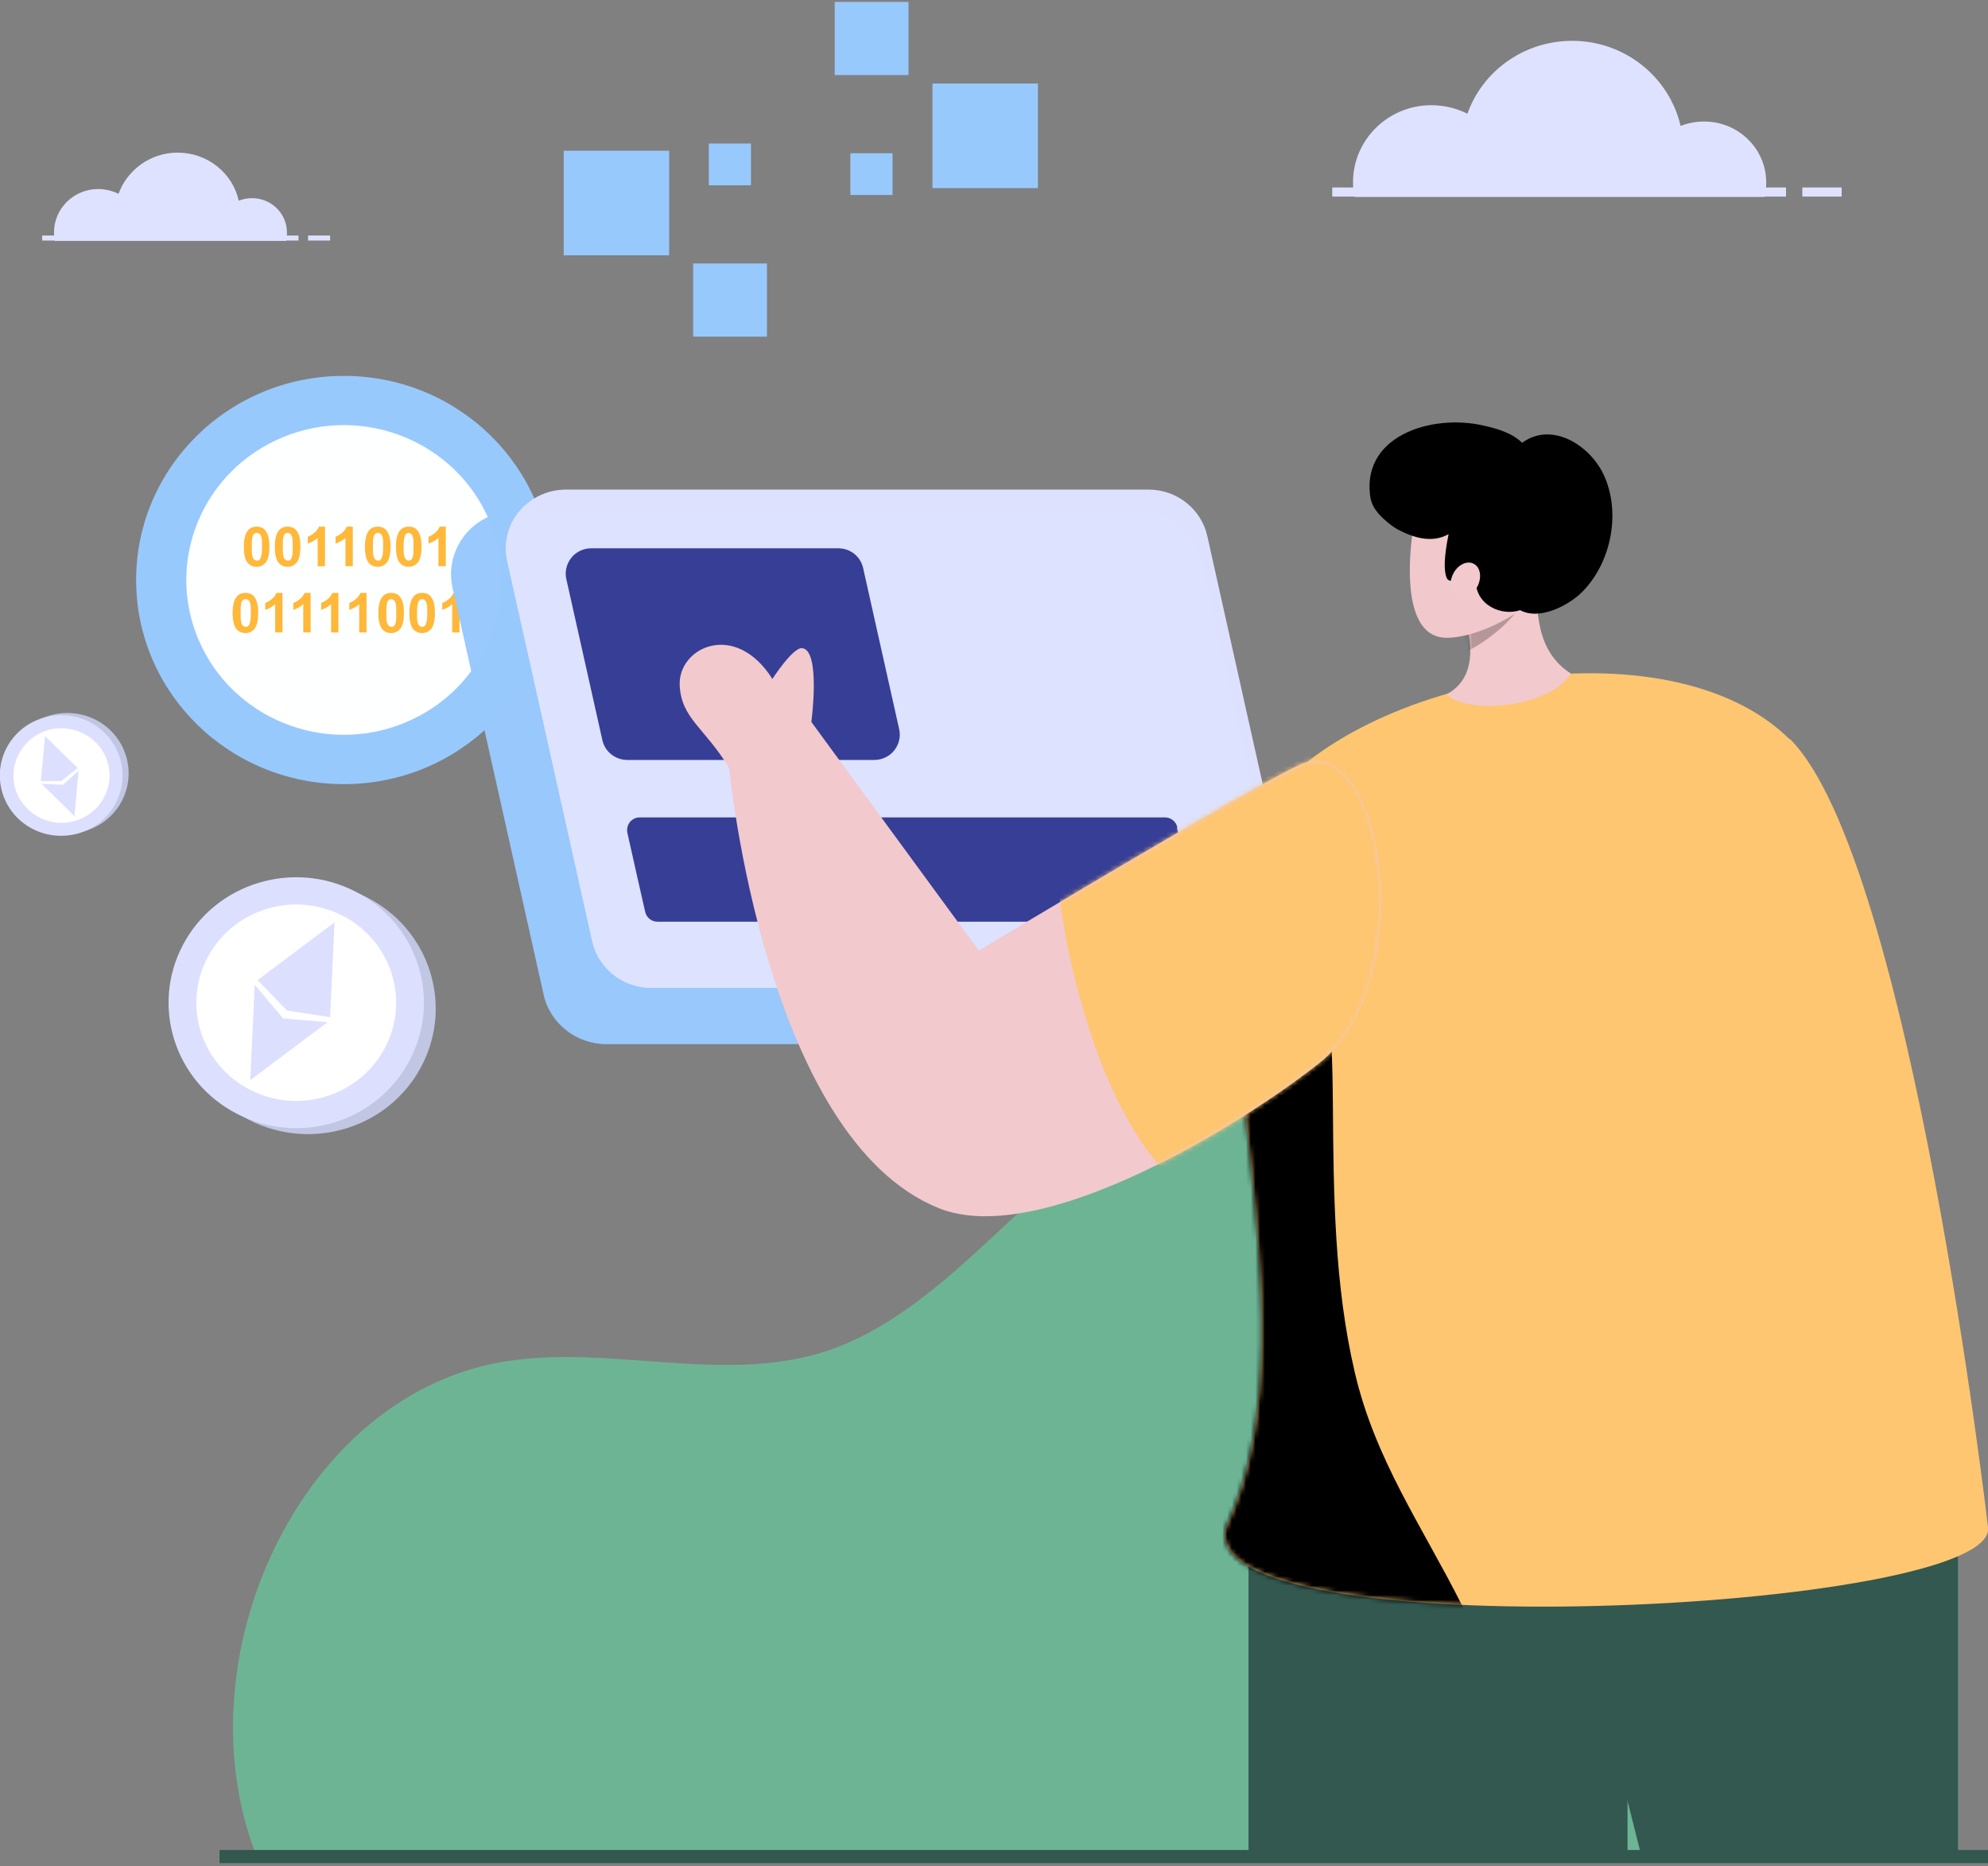 <svg xmlns="http://www.w3.org/2000/svg" width="422" height="396" viewBox="0 0 422 396" fill="none"><rect x="0" y="0" width="422" height="396" fill="#808080" stroke="none"/><g clip-path="url(#clip0_22_502)"><path fill-rule="evenodd" clip-rule="evenodd" d="M372.481 218.86C366.511 224.858 358.032 229.057 353.69 239.653C347.992 253.582 351.655 274.241 334.018 278.373C325.607 280.306 316.11 274.375 309.394 269.51C292.843 257.58 278.53 234.188 256.958 233.788C244.544 233.588 233.826 241.852 224.465 249.916C210.22 262.179 196.789 277.773 179.559 285.171C154.188 296.034 125.766 282.772 99.785 290.636C60.576 302.498 38.598 355.414 54.878 394.934H372.481V218.927V218.86Z" fill="#6DB495"></path><path d="M72.99 166.411C97.342 166.411 117.083 147.017 117.083 123.092C117.083 99.168 97.342 79.774 72.99 79.774C48.639 79.774 28.898 99.168 28.898 123.092C28.898 147.017 48.639 166.411 72.99 166.411Z" fill="#98C9FD"></path><path opacity="0.99" d="M85.853 153.411C102.904 146.435 110.969 127.201 103.868 110.45C96.767 93.698 77.189 85.775 60.139 92.751C43.089 99.727 35.023 118.962 42.124 135.713C49.225 152.464 68.803 160.388 85.853 153.411Z" fill="white"></path><path d="M54.471 111.763C55.285 111.763 55.964 112.029 56.371 112.629C56.913 113.296 57.185 114.428 57.185 116.028C57.185 117.627 56.913 118.76 56.371 119.427C55.896 119.96 55.285 120.293 54.471 120.293C53.657 120.293 52.979 119.96 52.504 119.36C52.029 118.76 51.758 117.627 51.758 116.028C51.758 114.428 52.029 113.362 52.572 112.629C53.047 112.029 53.657 111.763 54.471 111.763ZM54.471 113.096C54.471 113.096 54.132 113.096 53.929 113.296C53.793 113.429 53.657 113.629 53.589 113.962C53.454 114.362 53.454 115.095 53.454 116.028C53.454 116.961 53.454 117.694 53.589 118.027C53.657 118.427 53.793 118.627 53.996 118.76C54.132 118.894 54.336 118.96 54.539 118.96C54.743 118.96 54.946 118.96 55.082 118.76C55.218 118.627 55.353 118.427 55.421 118.094C55.557 117.694 55.624 116.961 55.624 116.028C55.624 115.095 55.624 114.362 55.489 114.029C55.421 113.695 55.285 113.429 55.082 113.296C54.946 113.162 54.743 113.096 54.539 113.096H54.471Z" fill="#FFB83A"></path><path d="M61.051 111.763C61.865 111.763 62.544 112.029 62.951 112.629C63.493 113.296 63.765 114.428 63.765 116.028C63.765 117.627 63.493 118.76 62.951 119.427C62.476 119.96 61.865 120.293 61.051 120.293C60.237 120.293 59.559 119.96 59.084 119.36C58.609 118.76 58.338 117.627 58.338 116.028C58.338 114.428 58.609 113.362 59.152 112.629C59.627 112.029 60.237 111.763 61.051 111.763ZM61.051 113.096C61.051 113.096 60.644 113.096 60.509 113.296C60.373 113.429 60.237 113.629 60.169 113.962C60.034 114.362 60.034 115.095 60.034 116.028C60.034 116.961 60.034 117.694 60.169 118.027C60.237 118.427 60.373 118.627 60.576 118.76C60.712 118.894 60.916 118.96 61.119 118.96C61.323 118.96 61.526 118.96 61.662 118.76C61.797 118.627 61.933 118.427 62.001 118.094C62.137 117.694 62.137 116.961 62.137 116.028C62.137 115.095 62.137 114.362 62.001 114.029C61.933 113.695 61.797 113.429 61.594 113.296C61.458 113.162 61.255 113.096 61.051 113.096Z" fill="#FFB83A"></path><path d="M69.056 120.16H67.428V114.162C66.817 114.695 66.139 115.095 65.325 115.361V113.895C65.732 113.762 66.207 113.495 66.682 113.096C67.156 112.696 67.496 112.296 67.699 111.763H68.988V120.093L69.056 120.16Z" fill="#FFB83A"></path><path d="M74.957 120.16H73.329V114.162C72.719 114.695 72.04 115.095 71.227 115.361V113.895C71.633 113.762 72.108 113.495 72.583 113.096C73.058 112.696 73.397 112.296 73.601 111.763H74.889V120.093L74.957 120.16Z" fill="#FFB83A"></path><path d="M80.181 111.763C80.995 111.763 81.673 112.029 82.08 112.629C82.623 113.296 82.894 114.428 82.894 116.028C82.894 117.627 82.623 118.76 82.08 119.427C81.605 119.96 80.995 120.293 80.181 120.293C79.367 120.293 78.688 119.96 78.213 119.36C77.739 118.76 77.467 117.627 77.467 116.028C77.467 114.428 77.739 113.362 78.281 112.629C78.756 112.029 79.367 111.763 80.181 111.763ZM80.181 113.096C80.181 113.096 79.841 113.096 79.638 113.296C79.502 113.429 79.367 113.629 79.299 113.962C79.163 114.362 79.163 115.095 79.163 116.028C79.163 116.961 79.163 117.694 79.299 118.027C79.434 118.36 79.502 118.627 79.706 118.76C79.841 118.894 80.045 118.96 80.249 118.96C80.452 118.96 80.656 118.96 80.791 118.76C80.927 118.627 81.062 118.427 81.13 118.094C81.266 117.694 81.334 116.961 81.334 116.028C81.334 115.095 81.334 114.362 81.198 114.029C81.13 113.695 80.995 113.429 80.791 113.296C80.656 113.162 80.452 113.096 80.249 113.096H80.181Z" fill="#FFB83A"></path><path d="M86.761 111.763C87.575 111.763 88.253 112.029 88.66 112.629C89.203 113.296 89.474 114.428 89.474 116.028C89.474 117.627 89.203 118.76 88.66 119.427C88.185 119.96 87.575 120.293 86.761 120.293C85.947 120.293 85.268 119.96 84.793 119.36C84.319 118.76 84.047 117.627 84.047 116.028C84.047 114.428 84.319 113.362 84.861 112.629C85.336 112.029 85.947 111.763 86.761 111.763ZM86.761 113.096C86.761 113.096 86.354 113.096 86.218 113.296C86.082 113.429 85.947 113.629 85.879 113.962C85.743 114.362 85.675 115.095 85.675 116.028C85.675 116.961 85.675 117.694 85.811 118.027C85.947 118.36 86.014 118.627 86.218 118.76C86.354 118.894 86.557 118.96 86.761 118.96C86.964 118.96 87.1 118.96 87.303 118.76C87.439 118.627 87.575 118.427 87.642 118.094C87.778 117.694 87.778 116.961 87.778 116.028C87.778 115.095 87.778 114.362 87.642 114.029C87.575 113.695 87.439 113.429 87.236 113.296C87.1 113.162 86.896 113.096 86.693 113.096H86.761Z" fill="#FFB83A"></path><path d="M94.697 120.16H93.069V114.162C92.459 114.695 91.78 115.095 90.966 115.361V113.895C91.373 113.762 91.848 113.495 92.323 113.096C92.798 112.696 93.137 112.296 93.341 111.763H94.629V120.093L94.697 120.16Z" fill="#FFB83A"></path><path d="M52.097 125.825C52.911 125.825 53.59 126.091 53.996 126.691C54.539 127.357 54.81 128.49 54.81 130.09C54.81 131.689 54.539 132.822 53.996 133.489C53.522 134.022 52.911 134.355 52.097 134.355C51.283 134.355 50.605 134.022 50.13 133.422C49.655 132.822 49.384 131.689 49.384 130.09C49.384 128.49 49.655 127.424 50.198 126.691C50.673 126.091 51.283 125.825 52.097 125.825ZM52.097 127.157C52.097 127.157 51.758 127.157 51.554 127.357C51.419 127.491 51.283 127.691 51.215 128.024C51.08 128.424 51.08 129.157 51.08 130.09C51.08 131.023 51.08 131.756 51.215 132.089C51.283 132.489 51.419 132.689 51.622 132.822C51.758 132.956 51.961 133.022 52.165 133.022C52.368 133.022 52.572 133.022 52.708 132.822C52.843 132.689 52.979 132.489 53.047 132.156C53.182 131.756 53.25 131.023 53.25 130.09C53.25 129.157 53.25 128.424 53.115 128.09C53.047 127.757 52.911 127.491 52.708 127.357C52.572 127.224 52.368 127.157 52.165 127.157H52.097Z" fill="#FFB83A"></path><path d="M60.034 134.222H58.406V128.224C57.795 128.757 57.117 129.157 56.303 129.423V127.957C56.71 127.824 57.185 127.557 57.66 127.157C58.134 126.758 58.474 126.358 58.677 125.825H59.966V134.155L60.034 134.222Z" fill="#FFB83A"></path><path d="M66.003 134.222H64.375V128.224C63.765 128.757 63.086 129.157 62.272 129.423V127.957C62.679 127.824 63.154 127.557 63.629 127.157C64.104 126.758 64.443 126.358 64.647 125.825H65.935V134.155L66.003 134.222Z" fill="#FFB83A"></path><path d="M71.905 134.222H70.277V128.224C69.666 128.757 68.988 129.157 68.174 129.423V127.957C68.581 127.824 69.056 127.557 69.531 127.157C70.005 126.758 70.345 126.358 70.548 125.825H71.837V134.155L71.905 134.222Z" fill="#FFB83A"></path><path d="M77.874 134.222H76.246V128.224C75.636 128.757 74.957 129.157 74.143 129.423V127.957C74.55 127.824 75.025 127.557 75.5 127.157C75.975 126.758 76.314 126.358 76.518 125.825H77.806V134.155L77.874 134.222Z" fill="#FFB83A"></path><path d="M83.03 125.825C83.844 125.825 84.522 126.091 84.929 126.691C85.472 127.357 85.743 128.49 85.743 130.09C85.743 131.689 85.472 132.822 84.929 133.489C84.454 134.022 83.844 134.355 83.03 134.355C82.216 134.355 81.537 134.022 81.062 133.422C80.588 132.822 80.316 131.689 80.316 130.09C80.316 128.49 80.588 127.424 81.13 126.691C81.605 126.091 82.216 125.825 83.03 125.825ZM83.03 127.157C83.03 127.157 82.623 127.157 82.487 127.357C82.351 127.491 82.216 127.691 82.148 128.024C82.012 128.424 82.012 129.157 82.012 130.09C82.012 131.023 82.012 131.756 82.148 132.089C82.284 132.422 82.351 132.689 82.555 132.822C82.691 132.956 82.894 133.022 83.098 133.022C83.301 133.022 83.505 133.022 83.64 132.822C83.776 132.689 83.912 132.489 83.979 132.156C84.115 131.756 84.115 131.023 84.115 130.09C84.115 129.157 84.115 128.424 83.979 128.09C83.912 127.757 83.776 127.491 83.572 127.357C83.437 127.224 83.233 127.157 83.03 127.157Z" fill="#FFB83A"></path><path d="M89.61 125.825C90.424 125.825 91.102 126.091 91.509 126.691C92.052 127.357 92.323 128.49 92.323 130.09C92.323 131.689 92.052 132.822 91.509 133.489C91.034 134.022 90.424 134.355 89.61 134.355C88.796 134.355 88.117 134.022 87.642 133.422C87.168 132.822 86.896 131.689 86.896 130.09C86.896 128.49 87.168 127.424 87.71 126.691C88.185 126.091 88.796 125.825 89.61 125.825ZM89.61 127.157C89.61 127.157 89.203 127.157 89.067 127.357C88.931 127.491 88.796 127.691 88.728 128.024C88.592 128.424 88.524 129.157 88.524 130.09C88.524 131.023 88.524 131.756 88.66 132.089C88.796 132.422 88.864 132.689 89.067 132.822C89.203 132.956 89.406 133.022 89.61 133.022C89.813 133.022 89.949 133.022 90.152 132.822C90.288 132.689 90.424 132.489 90.492 132.156C90.627 131.756 90.695 131.023 90.695 130.09C90.695 129.157 90.695 128.424 90.559 128.09C90.492 127.757 90.356 127.491 90.152 127.357C90.017 127.224 89.813 127.157 89.61 127.157Z" fill="#FFB83A"></path><path d="M97.614 134.222H95.986V128.224C95.376 128.757 94.697 129.157 93.883 129.423V127.957C94.29 127.824 94.765 127.557 95.24 127.157C95.715 126.758 96.054 126.358 96.257 125.825H97.546V134.155L97.614 134.222Z" fill="#FFB83A"></path><path opacity="0.99" fill-rule="evenodd" clip-rule="evenodd" d="M254.991 118.96C253.634 112.829 248.072 108.431 241.627 108.431H109.417C105.28 108.431 101.345 110.297 98.767 113.429C96.19 116.628 95.172 120.76 96.054 124.692C101.345 148.284 110.978 191.203 115.387 211.063C116.744 217.194 122.306 221.592 128.75 221.592H261.028C265.166 221.592 269.1 219.726 271.678 216.594C274.256 213.395 275.273 209.263 274.392 205.331C269.1 181.739 259.468 138.82 255.059 118.96H254.991Z" fill="#98C9FD"></path><path opacity="0.99" fill-rule="evenodd" clip-rule="evenodd" d="M256.28 113.762C254.991 108.031 249.835 103.899 243.798 103.899H120.135C116.269 103.899 112.606 105.632 110.164 108.564C107.722 111.496 106.84 115.428 107.654 119.094C112.606 141.153 121.56 181.273 125.698 199.8C126.987 205.531 132.21 209.663 138.179 209.663H261.842C265.709 209.663 269.372 207.93 271.814 204.998C274.256 202.066 275.138 198.134 274.324 194.468C269.372 172.409 260.418 132.289 256.28 113.762Z" fill="#DEE2FF"></path><path opacity="0.99" fill-rule="evenodd" clip-rule="evenodd" d="M183.222 120.56C182.679 118.094 180.508 116.361 177.931 116.361H125.494C123.866 116.361 122.306 117.094 121.289 118.361C120.271 119.627 119.864 121.293 120.203 122.826C122.306 132.156 126.105 149.217 127.869 157.081C128.411 159.547 130.65 161.279 133.16 161.279H185.596C187.224 161.279 188.784 160.546 189.802 159.28C190.819 158.014 191.226 156.348 190.887 154.815C188.784 145.485 184.985 128.424 183.222 120.56Z" fill="#363D95"></path><path opacity="0.99" fill-rule="evenodd" clip-rule="evenodd" d="M249.903 175.541C249.632 174.342 248.547 173.475 247.326 173.475H135.805C134.991 173.475 134.245 173.809 133.702 174.475C133.227 175.075 133.024 175.875 133.16 176.674C134.177 181.273 136.077 189.67 136.958 193.535C137.23 194.735 138.315 195.601 139.536 195.601H250.989C251.803 195.601 252.549 195.268 253.091 194.602C253.566 194.002 253.77 193.202 253.634 192.402C252.617 187.804 250.717 179.407 249.835 175.608L249.903 175.541Z" fill="#363D95"></path><path opacity="0.99" d="M345.482 324.158H265.03V394.867H345.482V324.158Z" fill="#325850"></path><path fill-rule="evenodd" clip-rule="evenodd" d="M415.691 324.158H330.898L348.671 394.867H415.624V324.158H415.691Z" fill="#325850"></path><path fill-rule="evenodd" clip-rule="evenodd" d="M379.875 156.881C354.233 131.423 288.162 143.352 268.219 171.209C248.275 199.067 281.853 278.706 260.214 324.091C252.617 350.682 424.51 342.085 422 324.091C422 324.091 405.584 182.339 379.942 156.814L379.875 156.881Z" fill="#FEC671"></path><mask id="mask0_22_502" style="mask-type:luminance" maskUnits="userSpaceOnUse" x="259" y="142" width="164" height="199"><path d="M379.875 156.881C354.233 131.423 288.162 143.352 268.219 171.209C248.275 199.067 281.853 278.706 260.214 324.091C252.617 350.682 424.51 342.085 422 324.091C422 324.091 405.584 182.339 379.942 156.814L379.875 156.881Z" fill="white"></path></mask><g mask="url(#mask0_22_502)"><path fill-rule="evenodd" clip-rule="evenodd" d="M286.602 172.009C278.462 210.063 282.667 195.934 282.939 234.855C283.074 253.582 283.278 272.775 287.552 291.102C291.825 309.696 301.932 323.958 310.344 340.686C313.532 346.95 317.941 354.614 313.125 361.212C308.512 367.61 298.744 370.076 291.418 371.409C260.892 377.073 237.218 358.28 225.822 331.622C216.393 309.429 213.747 284.971 213.476 261.112C213.137 225.524 209.202 240.253 222.769 206.997L286.534 172.009H286.602Z" fill="black"></path></g><path fill-rule="evenodd" clip-rule="evenodd" d="M275.952 162.279C264.42 167.611 207.778 201.732 207.778 201.732L172.232 153.215C172.232 153.215 174.267 137.954 170.265 137.554C168.298 137.354 163.957 144.085 163.957 144.085C156.02 131.556 143.81 137.421 144.285 145.551C144.692 152.549 149.576 154.415 154.799 163.012C154.799 163.012 162.261 241.386 199.231 256.381C220.938 265.178 264.216 238.253 280.225 225.458C301.865 208.197 293.657 154.082 275.884 162.279H275.952Z" fill="#F2C9CD"></path><mask id="mask1_22_502" style="mask-type:luminance" maskUnits="userSpaceOnUse" x="144" y="136" width="150" height="123"><path d="M275.952 162.279C264.42 167.611 207.778 201.732 207.778 201.732L172.232 153.215C172.232 153.215 174.267 137.954 170.265 137.554C168.298 137.354 163.957 144.085 163.957 144.085C156.02 131.556 143.81 137.421 144.285 145.551C144.692 152.549 149.576 154.415 154.799 163.012C154.799 163.012 162.261 241.386 199.231 256.381C220.938 265.178 264.216 238.253 280.225 225.458C301.865 208.197 293.657 154.082 275.884 162.279H275.952Z" fill="white"></path></mask><g mask="url(#mask1_22_502)"><path fill-rule="evenodd" clip-rule="evenodd" d="M224.058 165.345C223.109 169.877 223.583 174.875 223.855 179.34C224.533 190.136 226.229 200.866 229.146 211.396C231.927 221.526 235.59 231.722 241.356 240.919C250.989 256.247 269.304 267.91 289.79 261.979C293.725 260.846 297.455 259.18 300.712 256.98C306.41 253.248 311.022 247.984 314.618 242.719C336.732 210.33 334.493 154.082 287.823 139.154C282.6 137.487 277.376 136.421 271.814 136.155C263.199 135.755 254.923 136.554 246.647 138.487L224.058 165.278V165.345Z" fill="#FEC671"></path></g><path fill-rule="evenodd" clip-rule="evenodd" d="M326.285 121.093L307.088 121.893C313.804 134.955 313.736 143.752 307.088 147.351C311.565 151.749 328.795 150.216 333.476 142.952C326.217 138.354 325.878 129.757 326.353 121.093H326.285Z" fill="#F2C9CD"></path><mask id="mask2_22_502" style="mask-type:luminance" maskUnits="userSpaceOnUse" x="307" y="121" width="27" height="29"><path d="M326.285 121.093L307.088 121.893C313.804 134.955 313.736 143.752 307.088 147.351C311.565 151.749 328.795 150.216 333.476 142.952C326.217 138.354 325.878 129.757 326.353 121.093H326.285Z" fill="white"></path></mask><g mask="url(#mask2_22_502)"><path opacity="0.25" fill-rule="evenodd" clip-rule="evenodd" d="M306.003 140.153C307.291 140.153 308.648 139.553 309.733 139.02C312.176 137.954 314.55 136.554 316.653 134.888C318.62 133.422 320.316 131.756 321.876 129.89C322.758 128.824 323.572 127.691 324.318 126.491C324.793 125.758 325.268 125.025 325.675 124.225C326.014 123.692 326.285 123.159 326.557 122.626C326.692 122.293 326.828 122.026 326.964 121.693C326.964 121.493 327.099 121.36 327.099 121.16C327.371 119.36 324.521 121.16 323.979 121.36C323.707 121.493 323.3 121.759 323.029 121.893C322.69 122.093 322.283 122.293 321.944 122.492C321.537 122.692 321.198 122.959 320.791 123.159C320.18 123.492 319.502 123.892 318.891 124.225C318.213 124.558 317.534 124.958 316.788 125.292C315.364 126.025 313.939 126.624 312.515 127.291C311.565 127.691 310.615 128.091 309.598 128.49C305.46 130.223 298.405 132.289 299.219 138.087C299.355 138.82 299.558 139.487 299.897 140.153H306.07H306.003Z" fill="black"></path></g><path opacity="0.99" fill-rule="evenodd" clip-rule="evenodd" d="M316.924 94.968C324.996 94.968 331.508 104.232 331.508 115.628C331.508 127.024 315.092 135.355 307.088 135.355C299.083 135.355 298.541 123.425 299.762 113.629C301.118 102.299 308.919 94.968 316.992 94.968H316.924Z" fill="#F2C9CD"></path><path fill-rule="evenodd" clip-rule="evenodd" d="M291.079 106.231C291.622 108.897 295.42 111.629 296.574 112.296C299.965 114.095 303.9 115.362 307.495 113.362C307.088 115.495 306.138 120.293 307.088 122.626C307.902 124.692 313.329 120.96 313.261 123.026C313.125 128.424 318.756 130.823 322.69 129.49C326.828 131.756 333.137 128.424 335.986 125.491C342.091 119.227 344.126 108.63 340.395 100.7C337.546 94.635 329.541 89.304 323.097 93.969C320.994 91.903 318.009 91.036 315.16 90.37C303.696 87.638 288.366 92.703 291.011 106.231H291.079Z" fill="black"></path><path fill-rule="evenodd" clip-rule="evenodd" d="M312.786 119.627C314.211 120.293 314.618 122.426 313.668 124.359C312.718 126.291 310.751 127.291 309.326 126.558C307.902 125.891 307.495 123.759 308.445 121.826C309.394 119.893 311.362 118.894 312.786 119.627Z" fill="#F2C9CD"></path><path d="M422.068 392.601H46.602V395.4H422.068V392.601Z" fill="#325850"></path><path d="M162.803 55.915H147.134V71.443H162.803V55.915Z" fill="#98C9FD"></path><path d="M142.046 31.99H119.661V54.182H142.046V31.99Z" fill="#98C9FD"></path><path d="M159.412 30.457H150.457V39.321H159.412V30.457Z" fill="#98C9FD"></path><path d="M192.854 0.4H177.184V15.928H192.854V0.4Z" fill="#98C9FD"></path><path d="M220.327 17.728H197.942V39.92H220.327V17.728Z" fill="#98C9FD"></path><path d="M189.462 32.523H180.508V41.386H189.462V32.523Z" fill="#98C9FD"></path><path fill-rule="evenodd" clip-rule="evenodd" d="M77.942 190.47C91.238 197.267 96.325 213.395 89.406 226.391C82.487 239.453 66.071 244.451 52.843 237.654C39.615 230.856 34.46 214.728 41.379 201.732C48.298 188.67 64.714 183.672 77.942 190.47Z" fill="#C1C6E3"></path><path fill-rule="evenodd" clip-rule="evenodd" d="M75.432 189.203C88.728 196.001 93.816 212.129 86.896 225.125C79.977 238.187 63.561 243.185 50.333 236.387C37.038 229.59 31.95 213.462 38.869 200.466C45.788 187.404 62.205 182.406 75.432 189.203Z" fill="#DCE0FE"></path><path fill-rule="evenodd" clip-rule="evenodd" d="M72.719 194.335C83.098 199.666 87.1 212.262 81.673 222.459C76.246 232.655 63.425 236.587 53.047 231.256C42.668 225.924 38.666 213.328 44.093 203.132C49.519 192.935 62.34 189.003 72.719 194.335Z" fill="white"></path><path fill-rule="evenodd" clip-rule="evenodd" d="M71.023 195.668L70.073 215.861L60.916 214.462L54.675 207.997L71.023 195.734V195.668Z" fill="#DCE0FE"></path><path fill-rule="evenodd" clip-rule="evenodd" d="M53.182 229.19L69.531 216.927L60.102 216.128L54.064 208.997L53.115 229.19H53.182Z" fill="#DCE0FE"></path><path fill-rule="evenodd" clip-rule="evenodd" d="M9.836 152.083C16.619 149.683 24.081 153.082 26.523 159.747C28.965 166.411 25.506 173.742 18.722 176.141C11.939 178.54 4.477 175.141 2.035 168.477C-0.407 161.813 3.053 154.482 9.836 152.083Z" fill="#C1C6E3"></path><path fill-rule="evenodd" clip-rule="evenodd" d="M8.546 152.549C15.33 150.15 22.791 153.549 25.234 160.213C27.676 166.878 24.216 174.208 17.433 176.608C10.649 179.007 3.187 175.608 0.745 168.944C-1.697 162.279 1.763 154.948 8.546 152.549Z" fill="#DCE0FE"></path><path fill-rule="evenodd" clip-rule="evenodd" d="M9.565 155.148C14.856 153.282 20.69 155.948 22.657 161.146C24.556 166.344 21.843 172.076 16.552 174.008C11.261 175.941 5.427 173.209 3.46 168.01C1.56 162.812 4.274 157.081 9.565 155.148Z" fill="white"></path><path fill-rule="evenodd" clip-rule="evenodd" d="M9.497 156.148L16.484 163.012L13.024 165.745H8.683L9.565 156.148H9.497Z" fill="#DCE0FE"></path><path fill-rule="evenodd" clip-rule="evenodd" d="M15.806 173.209L16.687 163.545L13.363 166.544L8.819 166.344L15.806 173.209Z" fill="#DCE0FE"></path><path fill-rule="evenodd" clip-rule="evenodd" d="M287.484 41.72C287.28 40.72 287.212 39.721 287.212 38.654C287.212 29.657 294.674 22.326 303.832 22.326C306.613 22.326 309.191 22.993 311.497 24.126C314.685 15.129 323.436 8.664 333.747 8.664C344.94 8.664 354.369 16.395 356.743 26.725C358.303 26.125 359.931 25.792 361.763 25.792C369.021 25.792 374.923 31.59 374.923 38.721C374.923 39.787 374.787 40.787 374.584 41.786H287.619L287.484 41.72Z" fill="#DEE2FF"></path><path d="M379.128 39.787H282.803V41.72H379.128V39.787Z" fill="#DEE2FF"></path><path d="M390.932 39.787H382.588V41.72H390.932V39.787Z" fill="#DEE2FF"></path><path fill-rule="evenodd" clip-rule="evenodd" d="M11.6 51.05C11.464 50.517 11.464 49.917 11.464 49.317C11.464 44.252 15.67 40.12 20.825 40.12C22.386 40.12 23.878 40.52 25.167 41.12C26.998 36.055 31.95 32.39 37.716 32.39C44.025 32.39 49.384 36.721 50.673 42.586C51.554 42.253 52.504 42.053 53.522 42.053C57.592 42.053 60.916 45.319 60.916 49.384C60.916 49.984 60.848 50.584 60.712 51.117H11.6V51.05Z" fill="#DEE2FF"></path><path d="M63.358 49.984H8.954V51.05H63.358V49.984Z" fill="#DEE2FF"></path><path d="M70.073 49.984H65.393V51.05H70.073V49.984Z" fill="#DEE2FF"></path></g><defs><clipPath id="clip0_22_502"><rect width="422" height="395" fill="white" transform="translate(0 0.4)"></rect></clipPath></defs></svg>